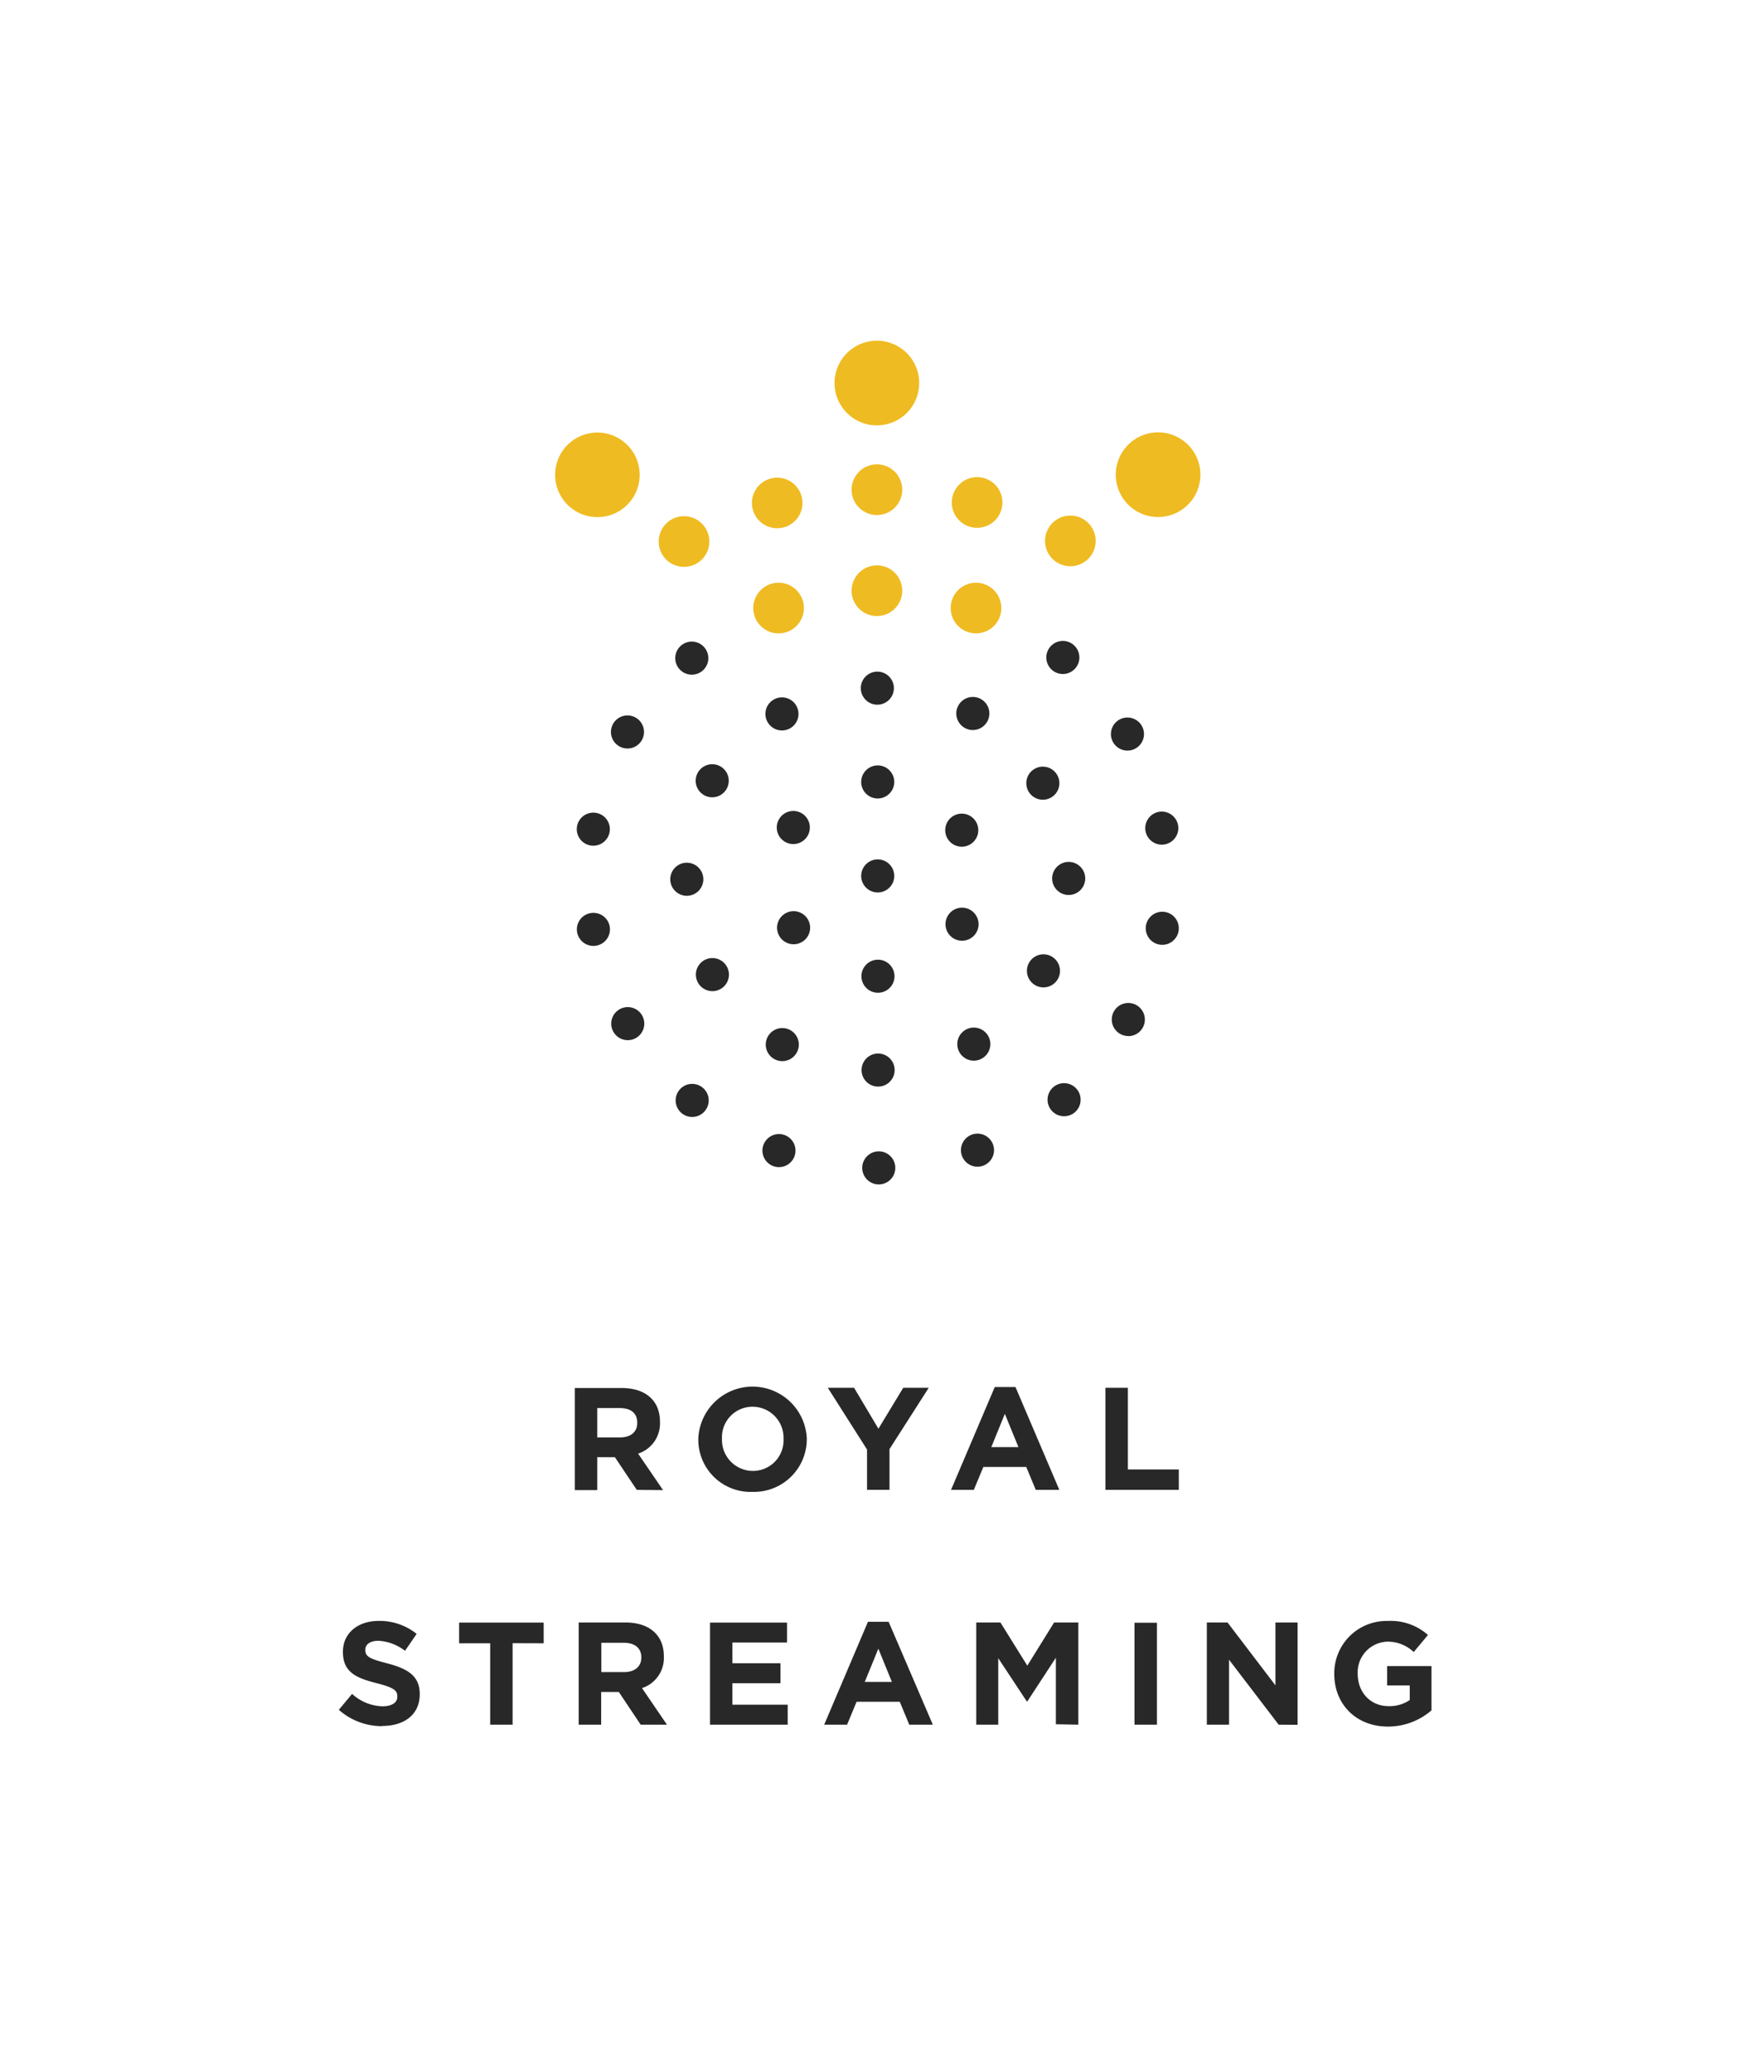 <svg id="Lager_1" data-name="Lager 1" xmlns="http://www.w3.org/2000/svg" viewBox="0 0 371.34 436.06"><defs><style>.cls-1{fill:#282828;}.cls-2{fill:#efbb22;}</style></defs><title>Rityta 3</title><path class="cls-1" d="M248.15,313.58v-4.3H237.43V292.09H232.7v21.49Zm-36.62-16-2.85,7h5.71Zm6.51,16-2-4.82H207l-2,4.82H200.2l9.21-21.65h4.36L223,313.58Zm-22.53-21.49h-5.37l-5.22,8.62-5.13-8.62h-5.53l8.26,13v8.48h4.73V305Zm-30.57,10.74a6.53,6.53,0,0,0-6.51-6.75,6.43,6.43,0,0,0-6.45,6.69v.06a6.53,6.53,0,0,0,6.51,6.76,6.43,6.43,0,0,0,6.45-6.7ZM158.43,314A11,11,0,0,1,147,302.89v-.06a11.43,11.43,0,0,1,22.84-.06v.06A11.12,11.12,0,0,1,158.43,314m-24.29-14.46c0,1.81-1.32,3-3.62,3h-4.79v-6.18h4.7c2.3,0,3.71,1,3.71,3.07Zm5.44,14.09-5.25-7.68a6.67,6.67,0,0,0,4.6-6.66v-.06c0-4.42-3-7.09-8.1-7.09H121v21.49h4.73V306.7h3.71l4.61,6.88Zm152.6,49.77c-6.69,0-11.3-4.7-11.3-11.05v-.07a11,11,0,0,1,11.27-11.11,11.79,11.79,0,0,1,8.45,2.95l-3,3.59a7.92,7.92,0,0,0-5.62-2.18,6.45,6.45,0,0,0-6.17,6.69v.06c0,3.93,2.7,6.82,6.51,6.82a7.54,7.54,0,0,0,4.45-1.29v-3.07H292v-4.08h9.34v9.33a14,14,0,0,1-9.19,3.41m-19-.37V341.49h-4.66v13.23l-10.08-13.23h-4.36V363h4.67V349.32L269.17,363Zm-34.33-21.49h4.73V363h-4.73ZM227,363V341.49h-5.1l-5.64,9.09-5.66-9.09h-5.09V363h4.63V349l6,9.09h.13l6-9.18v14Zm-42.1-16-2.86,7h5.71Zm6.51,16-2-4.82h-9.09l-2,4.82h-4.82l9.21-21.65h4.36L196.37,363Zm-25.59,0v-4.21H154.17v-4.51H164.3v-4.21H154.17v-4.36h11.51v-4.2H149.47V363ZM135,348.83c0-2-1.41-3.07-3.71-3.07h-4.7v6.17h4.79c2.3,0,3.62-1.23,3.62-3ZM134.87,363l-4.6-6.88h-3.72V363h-4.73V341.49h9.83c5.06,0,8.1,2.67,8.1,7.09v.06a6.67,6.67,0,0,1-4.6,6.66L140.4,363Zm-20.42-17.13v-4.36H96.65v4.36h6.54V363h4.72V345.85Zm-34,17.44a13.67,13.67,0,0,1-9.12-3.44l2.79-3.35a9.83,9.83,0,0,0,6.42,2.61c1.93,0,3.1-.76,3.1-2V357c0-1.19-.74-1.81-4.33-2.73-4.33-1.1-7.12-2.3-7.12-6.57v-.06c0-3.9,3.13-6.48,7.52-6.48a12.44,12.44,0,0,1,8,2.73l-2.45,3.56a10.1,10.1,0,0,0-5.59-2.11c-1.81,0-2.77.82-2.77,1.87v.06c0,1.41.92,1.87,4.64,2.83,4.36,1.13,6.82,2.7,6.82,6.44v.07c0,4.26-3.26,6.66-7.89,6.66"/><path class="cls-1" d="M223.74,141.86a3.48,3.48,0,1,1,3.48-3.48,3.48,3.48,0,0,1-3.48,3.48m-78.11.14a3.48,3.48,0,1,1,3.48-3.47,3.47,3.47,0,0,1-3.48,3.47m39.07,6.32a3.48,3.48,0,1,1,3.47-3.47,3.48,3.48,0,0,1-3.47,3.47m20.09,5.33a3.48,3.48,0,1,1,3.48-3.48,3.48,3.48,0,0,1-3.48,3.48m-40.17.09a3.48,3.48,0,1,1,3.47-3.48,3.48,3.48,0,0,1-3.47,3.48m-32.53,3.8a3.48,3.48,0,1,1,3.48-3.48,3.48,3.48,0,0,1-3.48,3.48m105.25.44a3.48,3.48,0,1,1,3.48-3.48,3.48,3.48,0,0,1-3.48,3.48m-87.41,9.83a3.48,3.48,0,1,1,3.48-3.48,3.48,3.48,0,0,1-3.48,3.48m34.85.25a3.48,3.48,0,1,1,3.47-3.48,3.49,3.49,0,0,1-3.47,3.48m34.75.26a3.48,3.48,0,1,1,3.48-3.48,3.48,3.48,0,0,1-3.48,3.48M167,177.65a3.48,3.48,0,1,1,3.48-3.47,3.48,3.48,0,0,1-3.48,3.47m77.57.13a3.48,3.48,0,1,1,3.48-3.48,3.49,3.49,0,0,1-3.48,3.48M124.9,178a3.48,3.48,0,1,1,3.48-3.48A3.48,3.48,0,0,1,124.9,178m77.57.21a3.48,3.48,0,1,1,3.47-3.48,3.48,3.48,0,0,1-3.47,3.48m-17.69,9.63a3.48,3.48,0,1,1,3.47-3.48,3.48,3.48,0,0,1-3.47,3.48m40.19.53a3.48,3.48,0,1,1,3.48-3.48,3.48,3.48,0,0,1-3.48,3.48m-80.38.17a3.48,3.48,0,1,1,3.47-3.47,3.48,3.48,0,0,1-3.47,3.47M202.53,198a3.48,3.48,0,1,1,3.47-3.47,3.48,3.48,0,0,1-3.47,3.47m-35.46.74a3.48,3.48,0,1,1,3.47-3.48,3.48,3.48,0,0,1-3.47,3.48m77.6.12a3.48,3.48,0,1,1,3.48-3.48,3.48,3.48,0,0,1-3.48,3.48m-119.75.23a3.48,3.48,0,1,1,3.48-3.48,3.48,3.48,0,0,1-3.48,3.48m94.74,8.73a3.48,3.48,0,1,1,3.48-3.48,3.48,3.48,0,0,1-3.48,3.48m-69.69.79a3.48,3.48,0,1,1,3.48-3.47,3.48,3.48,0,0,1-3.48,3.47m34.85.34a3.48,3.48,0,1,1,3.48-3.48,3.48,3.48,0,0,1-3.48,3.48m52.71,9.11A3.48,3.48,0,1,1,241,214.6a3.48,3.48,0,0,1-3.47,3.48m-105.38.85a3.48,3.48,0,1,1,3.48-3.47,3.48,3.48,0,0,1-3.48,3.47M205,223.24a3.48,3.48,0,1,1,3.48-3.47,3.49,3.49,0,0,1-3.48,3.47m-40.32.1a3.48,3.48,0,1,1,3.48-3.48,3.48,3.48,0,0,1-3.48,3.48m20.17,5.36a3.48,3.48,0,1,1,3.48-3.47,3.48,3.48,0,0,1-3.48,3.47M224,234.94a3.48,3.48,0,1,1,3.48-3.47,3.47,3.47,0,0,1-3.48,3.47m-78.29.15a3.48,3.48,0,1,1,3.48-3.48,3.48,3.48,0,0,1-3.48,3.48m60.06,10.47a3.48,3.48,0,1,1,3.48-3.48,3.48,3.48,0,0,1-3.48,3.48m-41.78.09a3.48,3.48,0,1,1,3.47-3.48,3.48,3.48,0,0,1-3.47,3.48M185,249.29a3.48,3.48,0,1,1,3.47-3.48,3.48,3.48,0,0,1-3.47,3.48"/><path class="cls-2" d="M134.66,99.94a8.9,8.9,0,1,1-8.9-8.9,8.91,8.91,0,0,1,8.9,8.9M184.6,71.71a8.91,8.91,0,1,0,8.9,8.9,8.9,8.9,0,0,0-8.9-8.9M243.79,91a8.91,8.91,0,1,0,8.91,8.9,8.91,8.91,0,0,0-8.91-8.9M184.6,119a5.33,5.33,0,1,0,5.33,5.32A5.32,5.32,0,0,0,184.6,119m0-21.26a5.33,5.33,0,1,0,5.33,5.33,5.32,5.32,0,0,0-5.33-5.33m-21,2.8a5.32,5.32,0,1,0,5.33,5.32,5.32,5.32,0,0,0-5.33-5.32M144,108.65a5.33,5.33,0,1,0,5.32,5.33,5.33,5.33,0,0,0-5.32-5.33m19.91,14a5.33,5.33,0,1,0,5.32,5.32,5.33,5.33,0,0,0-5.32-5.32m41.56,0a5.33,5.33,0,1,0,5.32,5.32,5.33,5.33,0,0,0-5.32-5.32m.22-22.22a5.33,5.33,0,1,0,5.33,5.32,5.32,5.32,0,0,0-5.33-5.32m19.64,8.09a5.33,5.33,0,1,0,5.32,5.32,5.32,5.32,0,0,0-5.32-5.32"/></svg>
